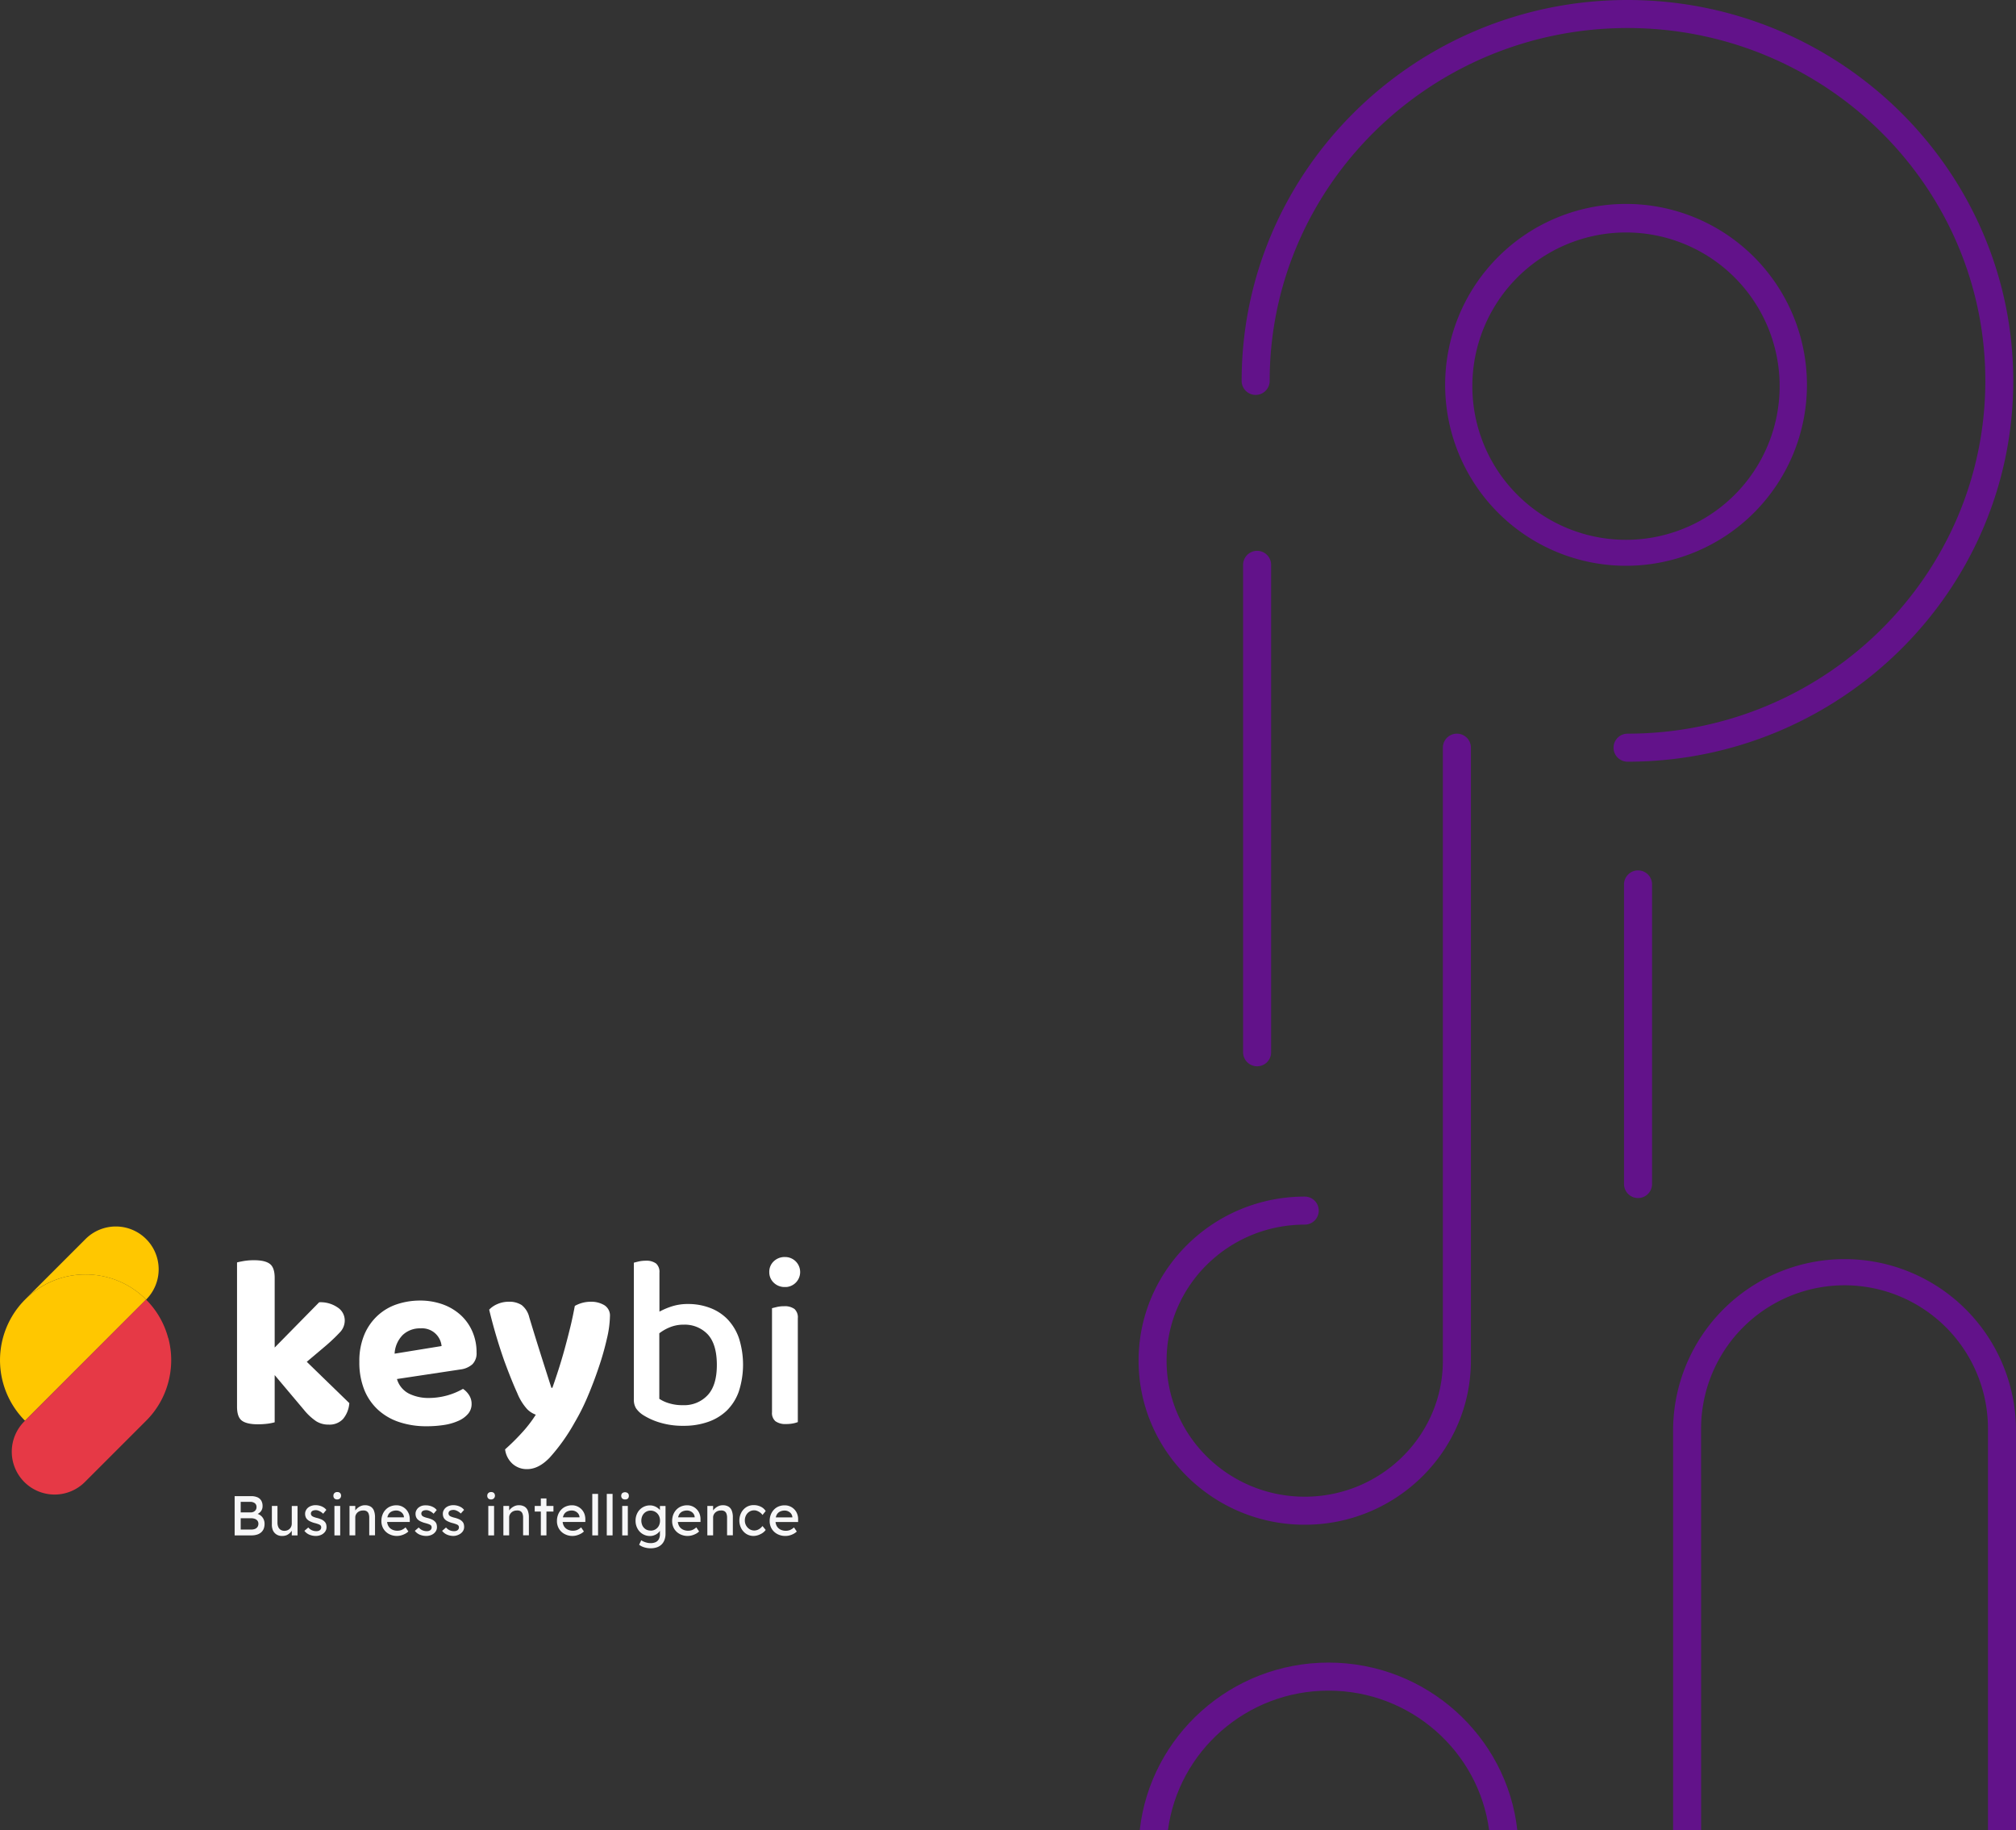 <svg xmlns="http://www.w3.org/2000/svg" id="Layer_1" data-name="Layer 1" viewBox="0 0 719.28 652.81"><rect x="0" y="0" width="719.28" height="652.81" fill="#333333" stroke="none"/><defs><style>.cls-1{isolation:isolate;}.cls-2{fill:#f7f7f8;}.cls-3{fill:#ffc700;}.cls-4{fill:#e63946;}.cls-5{fill:#fff;}.cls-6{fill:#62128a;}</style></defs><g id="Business_intelligence" data-name="Business intelligence" class="cls-1"><g class="cls-1"><path class="cls-2" d="M83.72,547.72v-14h5.84a5.64,5.64,0,0,1,2.26.4,3,3,0,0,1,1.39,1.19,3.75,3.75,0,0,1,.47,1.93,3,3,0,0,1-.63,1.94,3.25,3.25,0,0,1-1.75,1.1v-.4a4.26,4.26,0,0,1,1.64.71A3.61,3.61,0,0,1,94,541.86a3.78,3.78,0,0,1,.39,1.74,4.82,4.82,0,0,1-.31,1.77,3.43,3.43,0,0,1-.92,1.29,4.16,4.16,0,0,1-1.47.79,6.59,6.59,0,0,1-2,.27Zm2.16-8.2h3.56a2.34,2.34,0,0,0,1.07-.24,1.89,1.89,0,0,0,.74-.66,1.74,1.74,0,0,0,.27-1,1.66,1.66,0,0,0-.6-1.38,2.71,2.71,0,0,0-1.72-.48H85.88Zm0,6.12h3.76A3.6,3.6,0,0,0,91,545.4a2,2,0,0,0,.88-.71,2.05,2.05,0,0,0,.31-1.13,1.72,1.72,0,0,0-.33-1.06,2,2,0,0,0-.93-.67,4.06,4.06,0,0,0-1.42-.23H85.88Z"></path><path class="cls-2" d="M100.66,547.92a3.55,3.55,0,0,1-2-.52,3.38,3.38,0,0,1-1.28-1.46A5.14,5.14,0,0,1,97,543.7v-6.48H99v5.92a3.89,3.89,0,0,0,.29,1.59,2.21,2.21,0,0,0,.84,1,2.36,2.36,0,0,0,1.33.36,2.81,2.81,0,0,0,1.06-.19,2.56,2.56,0,0,0,.83-.53,2.62,2.62,0,0,0,.55-.82,2.75,2.75,0,0,0,.2-1v-6.32h2.06v10.5h-2.06v-2.2l.36-.24a3.52,3.52,0,0,1-.81,1.34,4.18,4.18,0,0,1-1.35,1A4.11,4.11,0,0,1,100.66,547.92Z"></path><path class="cls-2" d="M112.74,547.92a5.84,5.84,0,0,1-2.38-.46,4.38,4.38,0,0,1-1.76-1.36l1.4-1.2a3.62,3.62,0,0,0,1.31,1,3.92,3.92,0,0,0,1.61.31,2.41,2.41,0,0,0,.67-.09,1.71,1.71,0,0,0,.54-.27,1.21,1.21,0,0,0,.35-.43,1.26,1.26,0,0,0,.12-.55,1,1,0,0,0-.38-.84,3.68,3.68,0,0,0-.63-.31,11.59,11.59,0,0,0-1.11-.35,9.32,9.32,0,0,1-1.9-.68,3.41,3.41,0,0,1-1.14-.86A2.46,2.46,0,0,1,109,541a3.12,3.12,0,0,1-.14-1,2.49,2.49,0,0,1,.29-1.21,2.94,2.94,0,0,1,.8-1,3.81,3.81,0,0,1,1.2-.63,4.71,4.71,0,0,1,1.47-.22,5.72,5.72,0,0,1,1.47.2,5.4,5.4,0,0,1,1.35.58,4,4,0,0,1,1,.9L115.3,540a5.29,5.29,0,0,0-.83-.67,4.8,4.8,0,0,0-.91-.45,2.52,2.52,0,0,0-.84-.16,3.48,3.48,0,0,0-.76.08,1.49,1.49,0,0,0-.57.24,1,1,0,0,0-.35.4,1.12,1.12,0,0,0,0,1,1.05,1.05,0,0,0,.31.39,2.8,2.8,0,0,0,.66.34,7.68,7.68,0,0,0,1.12.34,9.22,9.22,0,0,1,1.65.57,3.59,3.59,0,0,1,1,.71,2.17,2.17,0,0,1,.56.88,3.88,3.88,0,0,1,.16,1.12,2.68,2.68,0,0,1-.51,1.61,3.51,3.51,0,0,1-1.37,1.11A4.49,4.49,0,0,1,112.74,547.92Z"></path><path class="cls-2" d="M120.32,534.9a1.41,1.41,0,0,1-1-.34,1.27,1.27,0,0,1-.36-1,1.24,1.24,0,0,1,.37-.94,1.37,1.37,0,0,1,1-.36,1.41,1.41,0,0,1,1,.34,1.42,1.42,0,0,1,0,1.9A1.4,1.4,0,0,1,120.32,534.9Zm-1,12.82v-10.5h2.06v10.5Z"></path><path class="cls-2" d="M124.7,547.72v-10.5h2.06v2.16l-.36.24a2.92,2.92,0,0,1,.78-1.29,4.6,4.6,0,0,1,1.38-1,3.81,3.81,0,0,1,1.64-.37,4,4,0,0,1,2,.47,2.9,2.9,0,0,1,1.2,1.43,6.47,6.47,0,0,1,.4,2.42v6.4h-2.06v-6.26a4,4,0,0,0-.24-1.49,1.66,1.66,0,0,0-.74-.86,2.3,2.3,0,0,0-1.24-.23,3,3,0,0,0-1.1.19,2.54,2.54,0,0,0-.87.53,2.49,2.49,0,0,0-.58.79,2.25,2.25,0,0,0-.21,1v6.36H124.7Z"></path><path class="cls-2" d="M141.66,547.92a5.83,5.83,0,0,1-2.87-.69,5,5,0,0,1-2-1.89,5.25,5.25,0,0,1-.71-2.76,6.06,6.06,0,0,1,.4-2.26,5.21,5.21,0,0,1,1.11-1.77,4.81,4.81,0,0,1,1.7-1.16,5.6,5.6,0,0,1,2.15-.41,4.65,4.65,0,0,1,1.9.39,5,5,0,0,1,1.53,1.07,4.81,4.81,0,0,1,1,1.61,5.58,5.58,0,0,1,.33,2l0,.88h-8.58l-.46-1.64h7.26l-.3.34v-.48a2.36,2.36,0,0,0-.44-1.18,2.8,2.8,0,0,0-1-.82,2.72,2.72,0,0,0-1.26-.3,3.74,3.74,0,0,0-1.82.41,2.56,2.56,0,0,0-1.12,1.2,4.4,4.4,0,0,0-.38,2,3.78,3.78,0,0,0,.46,1.91,3.08,3.08,0,0,0,1.3,1.25,4.14,4.14,0,0,0,1.94.44,4.06,4.06,0,0,0,1.45-.26,5.19,5.19,0,0,0,1.45-.94l1,1.46a4.74,4.74,0,0,1-1.17.84,7.38,7.38,0,0,1-1.46.57A5.78,5.78,0,0,1,141.66,547.92Z"></path><path class="cls-2" d="M152.14,547.92a5.84,5.84,0,0,1-2.38-.46A4.38,4.38,0,0,1,148,546.1l1.4-1.2a3.62,3.62,0,0,0,1.31,1,3.92,3.92,0,0,0,1.61.31,2.41,2.41,0,0,0,.67-.09,1.71,1.71,0,0,0,.54-.27,1.21,1.21,0,0,0,.35-.43,1.26,1.26,0,0,0,.12-.55,1,1,0,0,0-.38-.84,3.68,3.68,0,0,0-.63-.31,11.59,11.59,0,0,0-1.11-.35,9.32,9.32,0,0,1-1.9-.68,3.41,3.41,0,0,1-1.14-.86,2.46,2.46,0,0,1-.44-.83,3.12,3.12,0,0,1-.14-1,2.49,2.49,0,0,1,.29-1.21,2.94,2.94,0,0,1,.8-1,3.81,3.81,0,0,1,1.2-.63A4.71,4.71,0,0,1,152,537a5.72,5.72,0,0,1,1.47.2,5.4,5.4,0,0,1,1.35.58,4,4,0,0,1,1,.9L154.7,540a5.29,5.29,0,0,0-.83-.67,4.8,4.8,0,0,0-.91-.45,2.52,2.52,0,0,0-.84-.16,3.48,3.48,0,0,0-.76.08,1.49,1.49,0,0,0-.57.24,1,1,0,0,0-.35.4,1.12,1.12,0,0,0,0,1,1.05,1.05,0,0,0,.31.39,2.8,2.8,0,0,0,.66.34,7.68,7.68,0,0,0,1.12.34,9.22,9.22,0,0,1,1.65.57,3.59,3.59,0,0,1,1,.71,2.17,2.17,0,0,1,.56.88,3.88,3.88,0,0,1,.16,1.12,2.68,2.68,0,0,1-.51,1.61,3.51,3.51,0,0,1-1.37,1.11A4.49,4.49,0,0,1,152.14,547.92Z"></path><path class="cls-2" d="M161.88,547.92a5.84,5.84,0,0,1-2.38-.46,4.38,4.38,0,0,1-1.76-1.36l1.4-1.2a3.62,3.62,0,0,0,1.31,1,3.92,3.92,0,0,0,1.61.31,2.41,2.41,0,0,0,.67-.09,1.71,1.71,0,0,0,.54-.27,1.21,1.21,0,0,0,.35-.43,1.26,1.26,0,0,0,.12-.55,1,1,0,0,0-.38-.84,3.68,3.68,0,0,0-.63-.31,11.59,11.59,0,0,0-1.11-.35,9.32,9.32,0,0,1-1.9-.68,3.41,3.41,0,0,1-1.14-.86,2.46,2.46,0,0,1-.44-.83,3.12,3.12,0,0,1-.14-1,2.49,2.49,0,0,1,.29-1.21,2.94,2.94,0,0,1,.8-1,3.81,3.81,0,0,1,1.2-.63,4.71,4.71,0,0,1,1.47-.22,5.72,5.72,0,0,1,1.47.2,5.4,5.4,0,0,1,1.35.58,4,4,0,0,1,1,.9l-1.18,1.3a5.29,5.29,0,0,0-.83-.67,4.8,4.8,0,0,0-.91-.45,2.52,2.52,0,0,0-.84-.16,3.48,3.48,0,0,0-.76.08,1.49,1.49,0,0,0-.57.24,1,1,0,0,0-.35.4,1.12,1.12,0,0,0,0,1,1.05,1.05,0,0,0,.31.39,2.8,2.8,0,0,0,.66.34,7.68,7.68,0,0,0,1.12.34,9.22,9.22,0,0,1,1.65.57,3.59,3.59,0,0,1,1,.71,2.17,2.17,0,0,1,.56.88,3.88,3.88,0,0,1,.16,1.12,2.68,2.68,0,0,1-.51,1.61,3.51,3.51,0,0,1-1.37,1.11A4.49,4.49,0,0,1,161.88,547.92Z"></path><path class="cls-2" d="M175.22,534.9a1.41,1.41,0,0,1-1-.34,1.27,1.27,0,0,1-.37-1,1.24,1.24,0,0,1,.38-.94,1.37,1.37,0,0,1,1-.36,1.43,1.43,0,0,1,1,.34,1.42,1.42,0,0,1,0,1.9A1.4,1.4,0,0,1,175.22,534.9Zm-1,12.82v-10.5h2.06v10.5Z"></path><path class="cls-2" d="M179.6,547.72v-10.5h2.06v2.16l-.36.24a3,3,0,0,1,.77-1.29,4.78,4.78,0,0,1,1.39-1,3.81,3.81,0,0,1,1.64-.37,4,4,0,0,1,2,.47,2.9,2.9,0,0,1,1.2,1.43,6.47,6.47,0,0,1,.4,2.42v6.4h-2.06v-6.26a4,4,0,0,0-.24-1.49,1.66,1.66,0,0,0-.74-.86,2.32,2.32,0,0,0-1.25-.23,3,3,0,0,0-1.09.19,2.54,2.54,0,0,0-.87.53,2.49,2.49,0,0,0-.58.79,2.25,2.25,0,0,0-.21,1v6.36H179.6Z"></path><path class="cls-2" d="M190.78,539.22v-2h6.68v2Zm2.18,8.5V534.54h2v13.18Z"></path><path class="cls-2" d="M204.3,547.92a5.83,5.83,0,0,1-2.87-.69,5,5,0,0,1-2-1.89,5.26,5.26,0,0,1-.72-2.76,6.06,6.06,0,0,1,.41-2.26,5.21,5.21,0,0,1,1.11-1.77,4.81,4.81,0,0,1,1.7-1.16,5.6,5.6,0,0,1,2.15-.41,4.65,4.65,0,0,1,1.9.39,5,5,0,0,1,1.53,1.07,4.81,4.81,0,0,1,1,1.61,5.58,5.58,0,0,1,.33,2l0,.88h-8.58l-.46-1.64h7.25l-.29.34v-.48a2.28,2.28,0,0,0-.45-1.18,2.68,2.68,0,0,0-1-.82,2.72,2.72,0,0,0-1.26-.3,3.74,3.74,0,0,0-1.82.41,2.56,2.56,0,0,0-1.12,1.2,4.4,4.4,0,0,0-.38,2,3.88,3.88,0,0,0,.45,1.91,3.1,3.1,0,0,0,1.31,1.25,4.13,4.13,0,0,0,1.93.44,4.07,4.07,0,0,0,1.46-.26,5.19,5.19,0,0,0,1.45-.94l1,1.46a4.74,4.74,0,0,1-1.17.84,7.38,7.38,0,0,1-1.46.57A5.78,5.78,0,0,1,204.3,547.92Z"></path><path class="cls-2" d="M211.32,547.72v-14.8h2.06v14.8Z"></path><path class="cls-2" d="M216.49,547.72v-14.8h2.07v14.8Z"></path><path class="cls-2" d="M223,534.9a1.41,1.41,0,0,1-1-.34,1.42,1.42,0,0,1,0-1.9,1.65,1.65,0,0,1,2,0,1.23,1.23,0,0,1,.36,1,1.27,1.27,0,0,1-.36.94A1.41,1.41,0,0,1,223,534.9Zm-1,12.82v-10.5H224v10.5Z"></path><path class="cls-2" d="M232.06,552.32a7.58,7.58,0,0,1-2.24-.35,5.36,5.36,0,0,1-1.79-.91l.76-1.6a4.28,4.28,0,0,0,1,.53,6.78,6.78,0,0,0,1.13.36,5.42,5.42,0,0,0,1.19.13,4.22,4.22,0,0,0,1.84-.36,2.43,2.43,0,0,0,1.11-1.06,3.55,3.55,0,0,0,.39-1.74v-2l.21.14a2.18,2.18,0,0,1-.65,1.19,4.14,4.14,0,0,1-1.37.93,4.09,4.09,0,0,1-1.68.36,5,5,0,0,1-4.51-2.65,5.65,5.65,0,0,1-.69-2.81,5.76,5.76,0,0,1,.68-2.81,5,5,0,0,1,4.46-2.65,4.58,4.58,0,0,1,2.21.57,6.07,6.07,0,0,1,.85.59,3,3,0,0,1,.62.68,1.89,1.89,0,0,1,.3.68l-.43.16v-2.46h2v9.86a6.17,6.17,0,0,1-.37,2.23A4.29,4.29,0,0,1,236,551a4.51,4.51,0,0,1-1.69,1A6.92,6.92,0,0,1,232.06,552.32Zm.08-6.3a3.22,3.22,0,0,0,1.73-.46,3.28,3.28,0,0,0,1.19-1.26,4,4,0,0,0,.42-1.84,3.86,3.86,0,0,0-.44-1.85,3.32,3.32,0,0,0-4.62-1.26,3.31,3.31,0,0,0-1.18,1.28,4.2,4.2,0,0,0,0,3.66,3.29,3.29,0,0,0,1.18,1.27A3.19,3.19,0,0,0,232.14,546Z"></path><path class="cls-2" d="M245.39,547.92a5.86,5.86,0,0,1-2.87-.69,5.16,5.16,0,0,1-2-1.89,5.35,5.35,0,0,1-.71-2.76,6.27,6.27,0,0,1,.4-2.26,5.54,5.54,0,0,1,1.11-1.77,5,5,0,0,1,1.7-1.16,5.64,5.64,0,0,1,2.15-.41,4.61,4.61,0,0,1,1.9.39,4.74,4.74,0,0,1,1.53,1.07,4.52,4.52,0,0,1,1,1.61,5.19,5.19,0,0,1,.33,2l0,.88h-8.58l-.46-1.64h7.26l-.3.34v-.48a2.27,2.27,0,0,0-.44-1.18,2.63,2.63,0,0,0-1-.82,2.66,2.66,0,0,0-1.26-.3,3.77,3.77,0,0,0-1.82.41,2.66,2.66,0,0,0-1.12,1.2,4.55,4.55,0,0,0-.38,2,3.88,3.88,0,0,0,.46,1.91,3.1,3.1,0,0,0,1.31,1.25,4.1,4.1,0,0,0,1.93.44,4,4,0,0,0,1.45-.26,5.05,5.05,0,0,0,1.45-.94l1,1.46a4.74,4.74,0,0,1-1.17.84,7.06,7.06,0,0,1-1.45.57A5.8,5.8,0,0,1,245.39,547.92Z"></path><path class="cls-2" d="M252.37,547.72v-10.5h2.06v2.16l-.36.24a3.11,3.11,0,0,1,.78-1.29,4.87,4.87,0,0,1,1.38-1,3.84,3.84,0,0,1,1.64-.37,3.92,3.92,0,0,1,2,.47,2.8,2.8,0,0,1,1.2,1.43,6.28,6.28,0,0,1,.4,2.42v6.4h-2.06v-6.26a4,4,0,0,0-.24-1.49,1.62,1.62,0,0,0-.74-.86,2.26,2.26,0,0,0-1.24-.23,3,3,0,0,0-1.1.19,2.75,2.75,0,0,0-.87.53,2.65,2.65,0,0,0-.58.79,2.25,2.25,0,0,0-.21,1v6.36h-2.06Z"></path><path class="cls-2" d="M268.89,547.92a4.83,4.83,0,0,1-2.61-.72,5.21,5.21,0,0,1-1.82-2,6.1,6.1,0,0,1,0-5.56,5.21,5.21,0,0,1,1.82-2,4.83,4.83,0,0,1,2.61-.72,5.62,5.62,0,0,1,2.55.57,4.15,4.15,0,0,1,1.75,1.55l-1.14,1.4a3.57,3.57,0,0,0-.81-.84,4.72,4.72,0,0,0-1.07-.6,2.86,2.86,0,0,0-1.08-.22,3.18,3.18,0,0,0-1.71.47,3.37,3.37,0,0,0-1.19,1.29,3.88,3.88,0,0,0-.44,1.84,3.62,3.62,0,0,0,1.68,3.12,3.1,3.1,0,0,0,1.68.48,3.13,3.13,0,0,0,1.05-.18,3.92,3.92,0,0,0,1-.54,5.27,5.27,0,0,0,.89-.88l1.14,1.4a4.65,4.65,0,0,1-1.83,1.48A5.5,5.5,0,0,1,268.89,547.92Z"></path><path class="cls-2" d="M280.19,547.92a5.86,5.86,0,0,1-2.87-.69,5.16,5.16,0,0,1-2-1.89,5.35,5.35,0,0,1-.71-2.76,6.27,6.27,0,0,1,.4-2.26,5.54,5.54,0,0,1,1.11-1.77,4.9,4.9,0,0,1,1.7-1.16A5.64,5.64,0,0,1,280,537a4.61,4.61,0,0,1,1.9.39,4.74,4.74,0,0,1,1.53,1.07,4.52,4.52,0,0,1,1,1.61,5.19,5.19,0,0,1,.33,2l0,.88h-8.58l-.46-1.64H283l-.3.34v-.48a2.27,2.27,0,0,0-.44-1.18,2.63,2.63,0,0,0-1-.82,2.66,2.66,0,0,0-1.26-.3,3.77,3.77,0,0,0-1.82.41,2.66,2.66,0,0,0-1.12,1.2,4.55,4.55,0,0,0-.38,2,3.88,3.88,0,0,0,.46,1.91,3.13,3.13,0,0,0,1.3,1.25,4.17,4.17,0,0,0,1.94.44,4,4,0,0,0,1.45-.26,5.05,5.05,0,0,0,1.45-.94l1,1.46a4.74,4.74,0,0,1-1.17.84,7.14,7.14,0,0,1-1.46.57A5.67,5.67,0,0,1,280.19,547.92Z"></path></g></g><g id="Raggruppa_1040" data-name="Raggruppa 1040"><g id="Raggruppa_1039" data-name="Raggruppa 1039"><path id="Tracciato_1416" data-name="Tracciato 1416" class="cls-3" d="M52.13,442a15.26,15.26,0,0,1,0,21.6,30.33,30.33,0,0,0-13.7-7.92,31,31,0,0,0-12.23-.74,29.31,29.31,0,0,0-3.59.74,30,30,0,0,0-4.76,1.7,30.59,30.59,0,0,0-8.93,6.22L30.52,442a15.28,15.28,0,0,1,21.61,0Z"></path><path id="Tracciato_1417" data-name="Tracciato 1417" class="cls-3" d="M52.13,463.6,8.92,506.81a30.61,30.61,0,0,1,13.7-51.14,29.27,29.27,0,0,1,3.59-.73,30.77,30.77,0,0,1,12.23.73,30.4,30.4,0,0,1,13.7,7.93Z"></path><path id="Tracciato_1418" data-name="Tracciato 1418" class="cls-4" d="M60,477.3a30.2,30.2,0,0,0-7.9-13.7L8.93,506.82a15.28,15.28,0,1,0,21.52,21.69l.09-.09,21.6-21.6a30.21,30.21,0,0,0,7.9-13.7,30.57,30.57,0,0,0,0-15.83Z"></path><path id="Tracciato_1419" data-name="Tracciato 1419" class="cls-5" d="M109.45,485.8l15.18,14.74a10,10,0,0,1-2.24,5.66,6.57,6.57,0,0,1-5.13,2,8.13,8.13,0,0,1-4.48-1.22,20.35,20.35,0,0,1-4.3-4L98,490.54v16.84a18.78,18.78,0,0,1-2.46.49,27.34,27.34,0,0,1-3.51.22q-3.94,0-5.7-1.28c-1.16-.84-1.75-2.5-1.76-4.95V450.35c.65-.18,1.5-.35,2.55-.53a21.66,21.66,0,0,1,3.51-.26q3.94,0,5.66,1.32t1.71,5v24.83l15.88-16.15a10.68,10.68,0,0,1,6.58,1.85A5.52,5.52,0,0,1,123,471a6.06,6.06,0,0,1-1.62,4.17,63.38,63.38,0,0,1-5,4.78Z"></path><path id="Tracciato_1420" data-name="Tracciato 1420" class="cls-5" d="M141.63,491.94a8.51,8.51,0,0,0,4.3,5.22A15.72,15.72,0,0,0,153,498.7a24.73,24.73,0,0,0,12.19-3.25,7.48,7.48,0,0,1,2.2,2.28,5.67,5.67,0,0,1,.87,3.07,5.33,5.33,0,0,1-1.22,3.51,9.47,9.47,0,0,1-3.38,2.5,19.73,19.73,0,0,1-5.09,1.5,40.92,40.92,0,0,1-6.45.48,30.38,30.38,0,0,1-9.56-1.45,20.89,20.89,0,0,1-7.55-4.3,19.65,19.65,0,0,1-5-7.15,26.16,26.16,0,0,1-1.8-10.09,24.25,24.25,0,0,1,1.8-9.74,19.5,19.5,0,0,1,4.83-6.84,19,19,0,0,1,6.93-4,26,26,0,0,1,8-1.27,23.85,23.85,0,0,1,8.2,1.36,19.13,19.13,0,0,1,6.4,3.82,17.2,17.2,0,0,1,4.17,5.88,18.35,18.35,0,0,1,1.49,7.46,5.5,5.5,0,0,1-1.49,4.21,7.84,7.84,0,0,1-4.21,1.84ZM150,473.87a8.86,8.86,0,0,0-6.27,2.32,10.18,10.18,0,0,0-2.94,6.71l16.76-2.72a7,7,0,0,0-7.55-6.31Z"></path><path id="Tracciato_1421" data-name="Tracciato 1421" class="cls-5" d="M184.54,496.94q-2-4.38-4.61-11.45a187.9,187.9,0,0,1-5.4-18.29,8.67,8.67,0,0,1,2.94-2,10,10,0,0,1,4.08-.83,8.06,8.06,0,0,1,4.56,1.18,7.78,7.78,0,0,1,2.72,4.35q1.93,6.4,3.9,12.63c1.31,4.16,2.65,8.34,4,12.55h.35q1.06-3,2.2-6.54c.76-2.37,1.49-4.82,2.19-7.37s1.36-5.12,2-7.72,1.15-5.13,1.62-7.59a11.6,11.6,0,0,1,5.7-1.49,9.11,9.11,0,0,1,4.83,1.23,4.35,4.35,0,0,1,2,4,37.51,37.51,0,0,1-1.1,8,100,100,0,0,1-2.9,10.18q-1.78,5.31-4,10.53a77.06,77.06,0,0,1-4.61,9.17A68.18,68.18,0,0,1,196.1,520q-3.94,4.08-8,4.08a7.55,7.55,0,0,1-5.35-2,8.32,8.32,0,0,1-2.54-5.05,77,77,0,0,0,5.83-5.74,45.67,45.67,0,0,0,5.13-6.63,8.09,8.09,0,0,1-3.11-2A19.14,19.14,0,0,1,184.54,496.94Z"></path><path id="Tracciato_1422" data-name="Tracciato 1422" class="cls-5" d="M245.52,465.18a21.66,21.66,0,0,1,7.72,1.36,17,17,0,0,1,6.25,4,18.6,18.6,0,0,1,4.13,6.75,31.11,31.11,0,0,1-.05,19.18,17.92,17.92,0,0,1-4.34,6.8,18.28,18.28,0,0,1-6.71,4,26,26,0,0,1-8.65,1.36,28,28,0,0,1-8.38-1.14,23.94,23.94,0,0,1-5.92-2.63,8.94,8.94,0,0,1-2.63-2.46,5.73,5.73,0,0,1-.79-3.16v-48.8c.41-.11,1-.26,1.75-.44a11.3,11.3,0,0,1,2.46-.26,5.8,5.8,0,0,1,3.73,1,4,4,0,0,1,1.19,3.24V467.9a26.63,26.63,0,0,1,4.47-1.89A18.49,18.49,0,0,1,245.52,465.18ZM244,472.55a12.79,12.79,0,0,0-5,.93,15.65,15.65,0,0,0-3.77,2.15V499a12.5,12.5,0,0,0,3.42,1.57,16.22,16.22,0,0,0,5.09.7,11.39,11.39,0,0,0,8.68-3.51q3.35-3.51,3.34-10.88T252.5,476A11.27,11.27,0,0,0,244,472.55Z"></path><path id="Tracciato_1423" data-name="Tracciato 1423" class="cls-5" d="M274.47,453.77a5.1,5.1,0,0,1,1.58-3.81,5.57,5.57,0,0,1,4-1.54,5.36,5.36,0,0,1,.53,10.7h-.51a5.52,5.52,0,0,1-4-1.53,5.11,5.11,0,0,1-1.6-3.82Zm10.18,53.53a9.84,9.84,0,0,1-1.71.48,13.06,13.06,0,0,1-2.5.22,6.06,6.06,0,0,1-3.77-1,3.88,3.88,0,0,1-1.23-3.24V466.67l1.8-.44a11.06,11.06,0,0,1,2.5-.26,5.86,5.86,0,0,1,3.73,1,4.07,4.07,0,0,1,1.18,3.34Z"></path></g></g><g id="Raggruppa_1046" data-name="Raggruppa 1046"><path id="Tracciato_1451" data-name="Tracciato 1451" class="cls-6" d="M580.22,201.83a64.54,64.54,0,1,1,64.47-64.61v.08a64.55,64.55,0,0,1-64.47,64.53Zm-54.91-64.07a54.82,54.82,0,1,0,54.8-54.83,54.81,54.81,0,0,0-54.8,54.83Z"></path><path id="Tracciato_1452" data-name="Tracciato 1452" class="cls-6" d="M580.69,271.72a5,5,0,0,1,0-10c70.39,0,127.65-56.47,127.65-125.88S651.08,10,580.69,10,453,66.47,453,135.88a5,5,0,0,1-10,0C443,61,504.76,0,580.66,0S718.3,61,718.3,135.88,656.58,271.72,580.69,271.72Z"></path><path id="Tracciato_1455" data-name="Tracciato 1455" class="cls-6" d="M465.51,543.92c-32.69,0-59.28-26.26-59.28-58.53s26.59-58.53,59.28-58.53a5,5,0,0,1,0,10c-27.18,0-49.29,21.77-49.29,48.53s22.11,48.53,49.29,48.53,49.29-21.77,49.29-48.53V266.72a5,5,0,0,1,10,0V485.35C524.79,517.66,498.2,543.92,465.51,543.92Z"></path><path id="Tracciato_1459" data-name="Tracciato 1459" class="cls-6" d="M448.52,380.38a5,5,0,0,1-5-5V201.5a5,5,0,0,1,10,0V375.38A5,5,0,0,1,448.52,380.38Z"></path><path id="Tracciato_1461" data-name="Tracciato 1461" class="cls-6" d="M584.43,427.38a5,5,0,0,1-5-5V315.5a5,5,0,0,1,10,0V422.38A5,5,0,0,1,584.43,427.38Z"></path><path id="Tracciato_1479" data-name="Tracciato 1479" class="cls-6" d="M474,603.1c29.3,0,53.57,21.7,57.28,49.71h10.07c-3.76-33.54-32.53-59.71-67.35-59.71s-63.6,26.17-67.35,59.71h10.07C420.44,624.8,444.7,603.1,474,603.1Z"></path><path id="Tracciato_1480" data-name="Tracciato 1480" class="cls-6" d="M606.93,510.59a51.18,51.18,0,1,1,102.35-.46V652.81h10V510.59a61.17,61.17,0,0,0-122.34-.5V652.81h10Z"></path></g></svg>